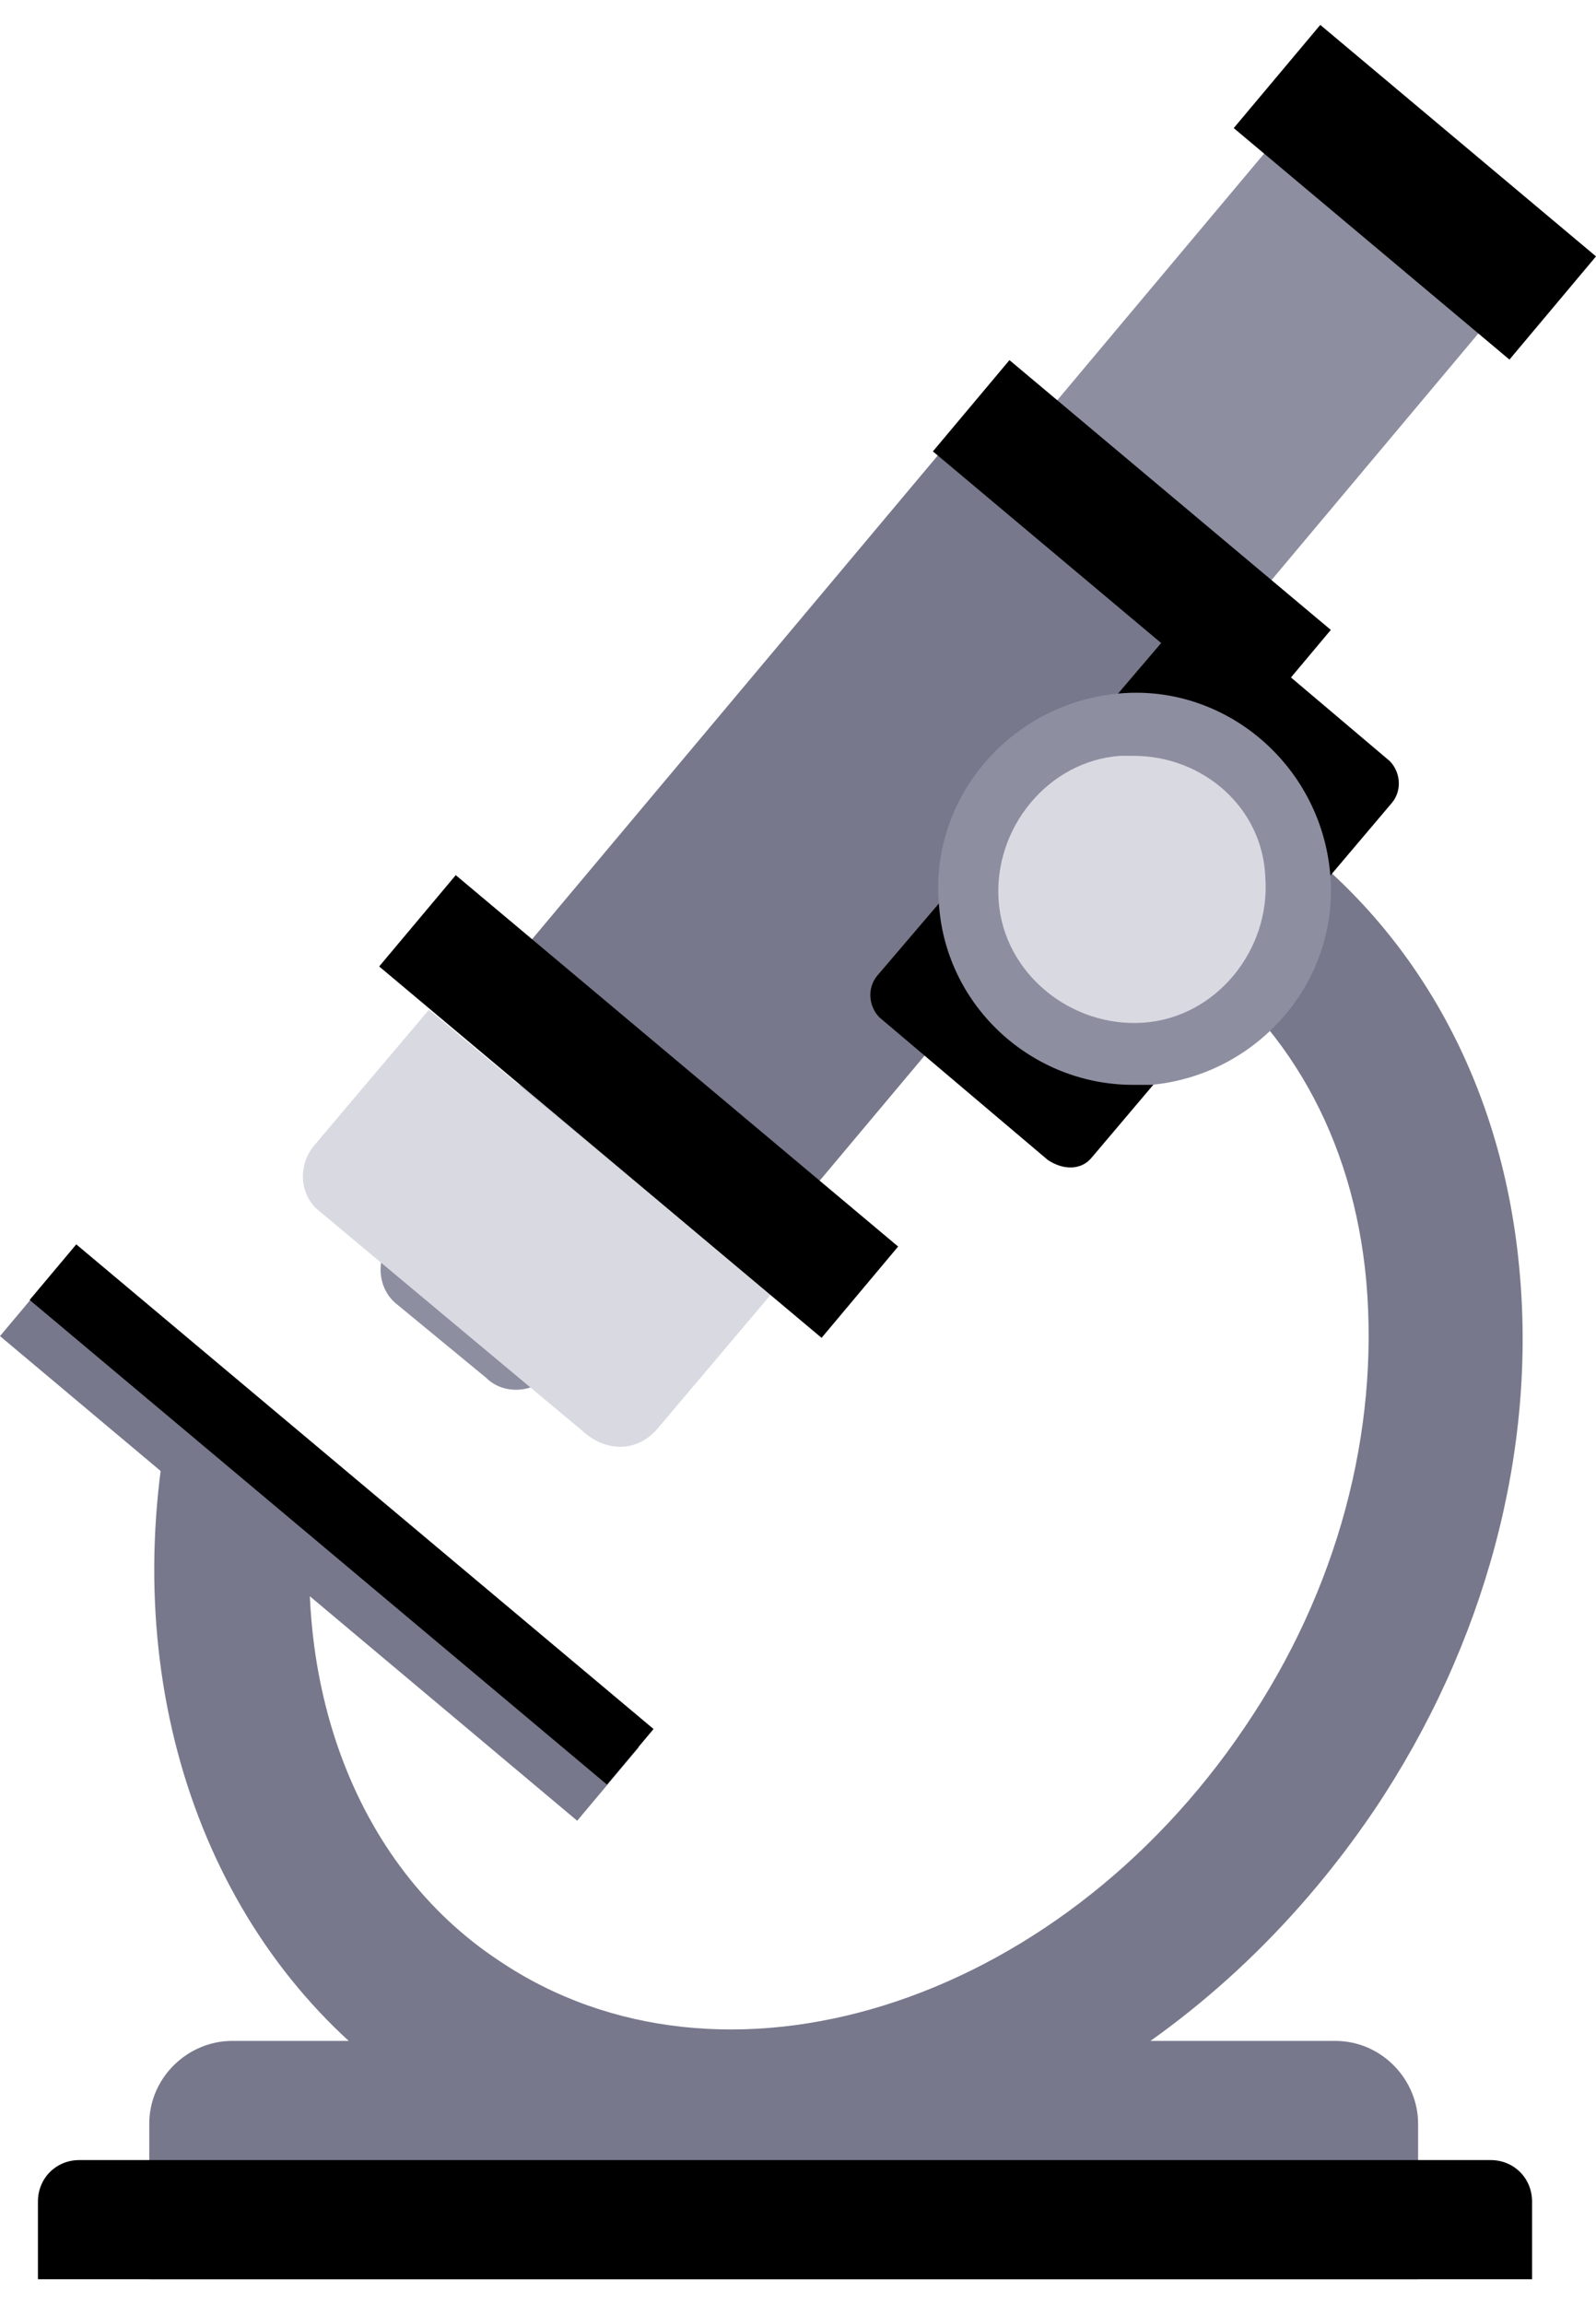 <?xml version="1.0" encoding="UTF-8"?> <svg xmlns="http://www.w3.org/2000/svg" width="61" height="88" viewBox="0 0 61 88" fill="none"><path d="M27.776 83.404C23.52 83.404 19.265 82.217 15.702 79.841C8.279 74.794 4.617 65.293 6.299 55.099L12.139 56.089C10.852 64.006 13.524 71.231 19.067 74.893C27.578 80.633 40.345 76.674 47.57 65.986C51.133 60.74 52.717 54.703 52.222 48.963C51.727 43.42 49.154 38.967 45.096 36.195C44.601 35.898 44.007 35.503 43.512 35.305L46.184 30.059C46.976 30.455 47.669 30.851 48.362 31.346C53.904 35.107 57.368 41.144 58.061 48.369C58.754 55.396 56.774 62.819 52.519 69.153C46.283 78.357 36.782 83.404 27.776 83.404Z" fill="#78788C"></path><path d="M51.355 2.245L35.578 21.047L43.765 27.917L59.543 9.116L51.355 2.245Z" fill="#8E8EA1"></path><path d="M50.462 0.951L47.154 4.893L57.692 13.736L61 9.794L50.462 0.951Z" fill="black"></path><path d="M29.807 46.915L47.684 25.612L36.691 16.387L18.814 37.691L29.807 46.915Z" fill="#78788C"></path><path d="M38.582 13.756L35.656 17.243L47.939 27.55L50.865 24.062L38.582 13.756Z" fill="black"></path><path d="M21.146 52.426L25.995 46.587L19.859 41.441L15.009 47.28C14.317 48.072 14.416 49.26 15.207 49.853L18.572 52.624C19.265 53.317 20.453 53.218 21.146 52.426Z" fill="#8E8EA1"></path><path d="M25.104 54.604L29.458 49.457L16.394 38.571L12.04 43.717C11.347 44.509 11.446 45.697 12.237 46.29L22.431 54.802C23.322 55.495 24.411 55.396 25.104 54.604Z" fill="#D9D9E2"></path><path d="M17.419 33.43L14.492 36.918L31.401 51.105L34.327 47.617L17.419 33.43Z" fill="black"></path><path d="M41.731 44.212L53.212 30.653C53.608 30.158 53.509 29.465 53.113 29.069L46.68 23.626C46.185 23.23 45.492 23.329 45.096 23.725L33.517 37.284C33.121 37.779 33.22 38.472 33.616 38.867L40.049 44.311C40.642 44.707 41.335 44.707 41.731 44.212Z" fill="black"></path><path d="M49.649 33.424C49.946 36.888 47.373 39.956 43.909 40.253C40.445 40.55 37.377 37.977 37.08 34.513C36.783 31.049 39.356 27.981 42.82 27.684C46.284 27.387 49.352 29.96 49.649 33.424Z" fill="#D9D9E2"></path><path d="M43.315 41.441C39.455 41.441 36.189 38.472 35.892 34.612C35.496 30.554 38.564 26.892 42.721 26.496C46.779 26.1 50.441 29.168 50.836 33.325C51.232 37.383 48.164 41.045 44.007 41.441C43.809 41.441 43.611 41.441 43.315 41.441ZM43.315 28.872C43.117 28.872 43.018 28.872 42.82 28.872C40.049 29.069 37.97 31.643 38.168 34.414C38.366 37.185 40.939 39.263 43.711 39.065C46.482 38.867 48.56 36.294 48.362 33.523C48.263 30.851 45.987 28.872 43.315 28.872Z" fill="#8E8EA1"></path><path d="M2.354 48.233L0 51.038L22.061 69.551L24.415 66.746L2.354 48.233Z" fill="#78788C"></path><path d="M2.915 47.534L1.133 49.657L23.197 68.17L24.979 66.047L2.915 47.534Z" fill="black"></path><path d="M54.3 87.066H5.705V81.128C5.705 79.347 7.19 77.961 8.872 77.961H51.034C52.815 77.961 54.201 79.445 54.201 81.128V87.066H54.3Z" fill="#78788C"></path><path d="M58.556 87.066H1.45V84.097C1.45 83.206 2.143 82.513 3.033 82.513H56.972C57.863 82.513 58.556 83.206 58.556 84.097V87.066Z" fill="black"></path></svg> 